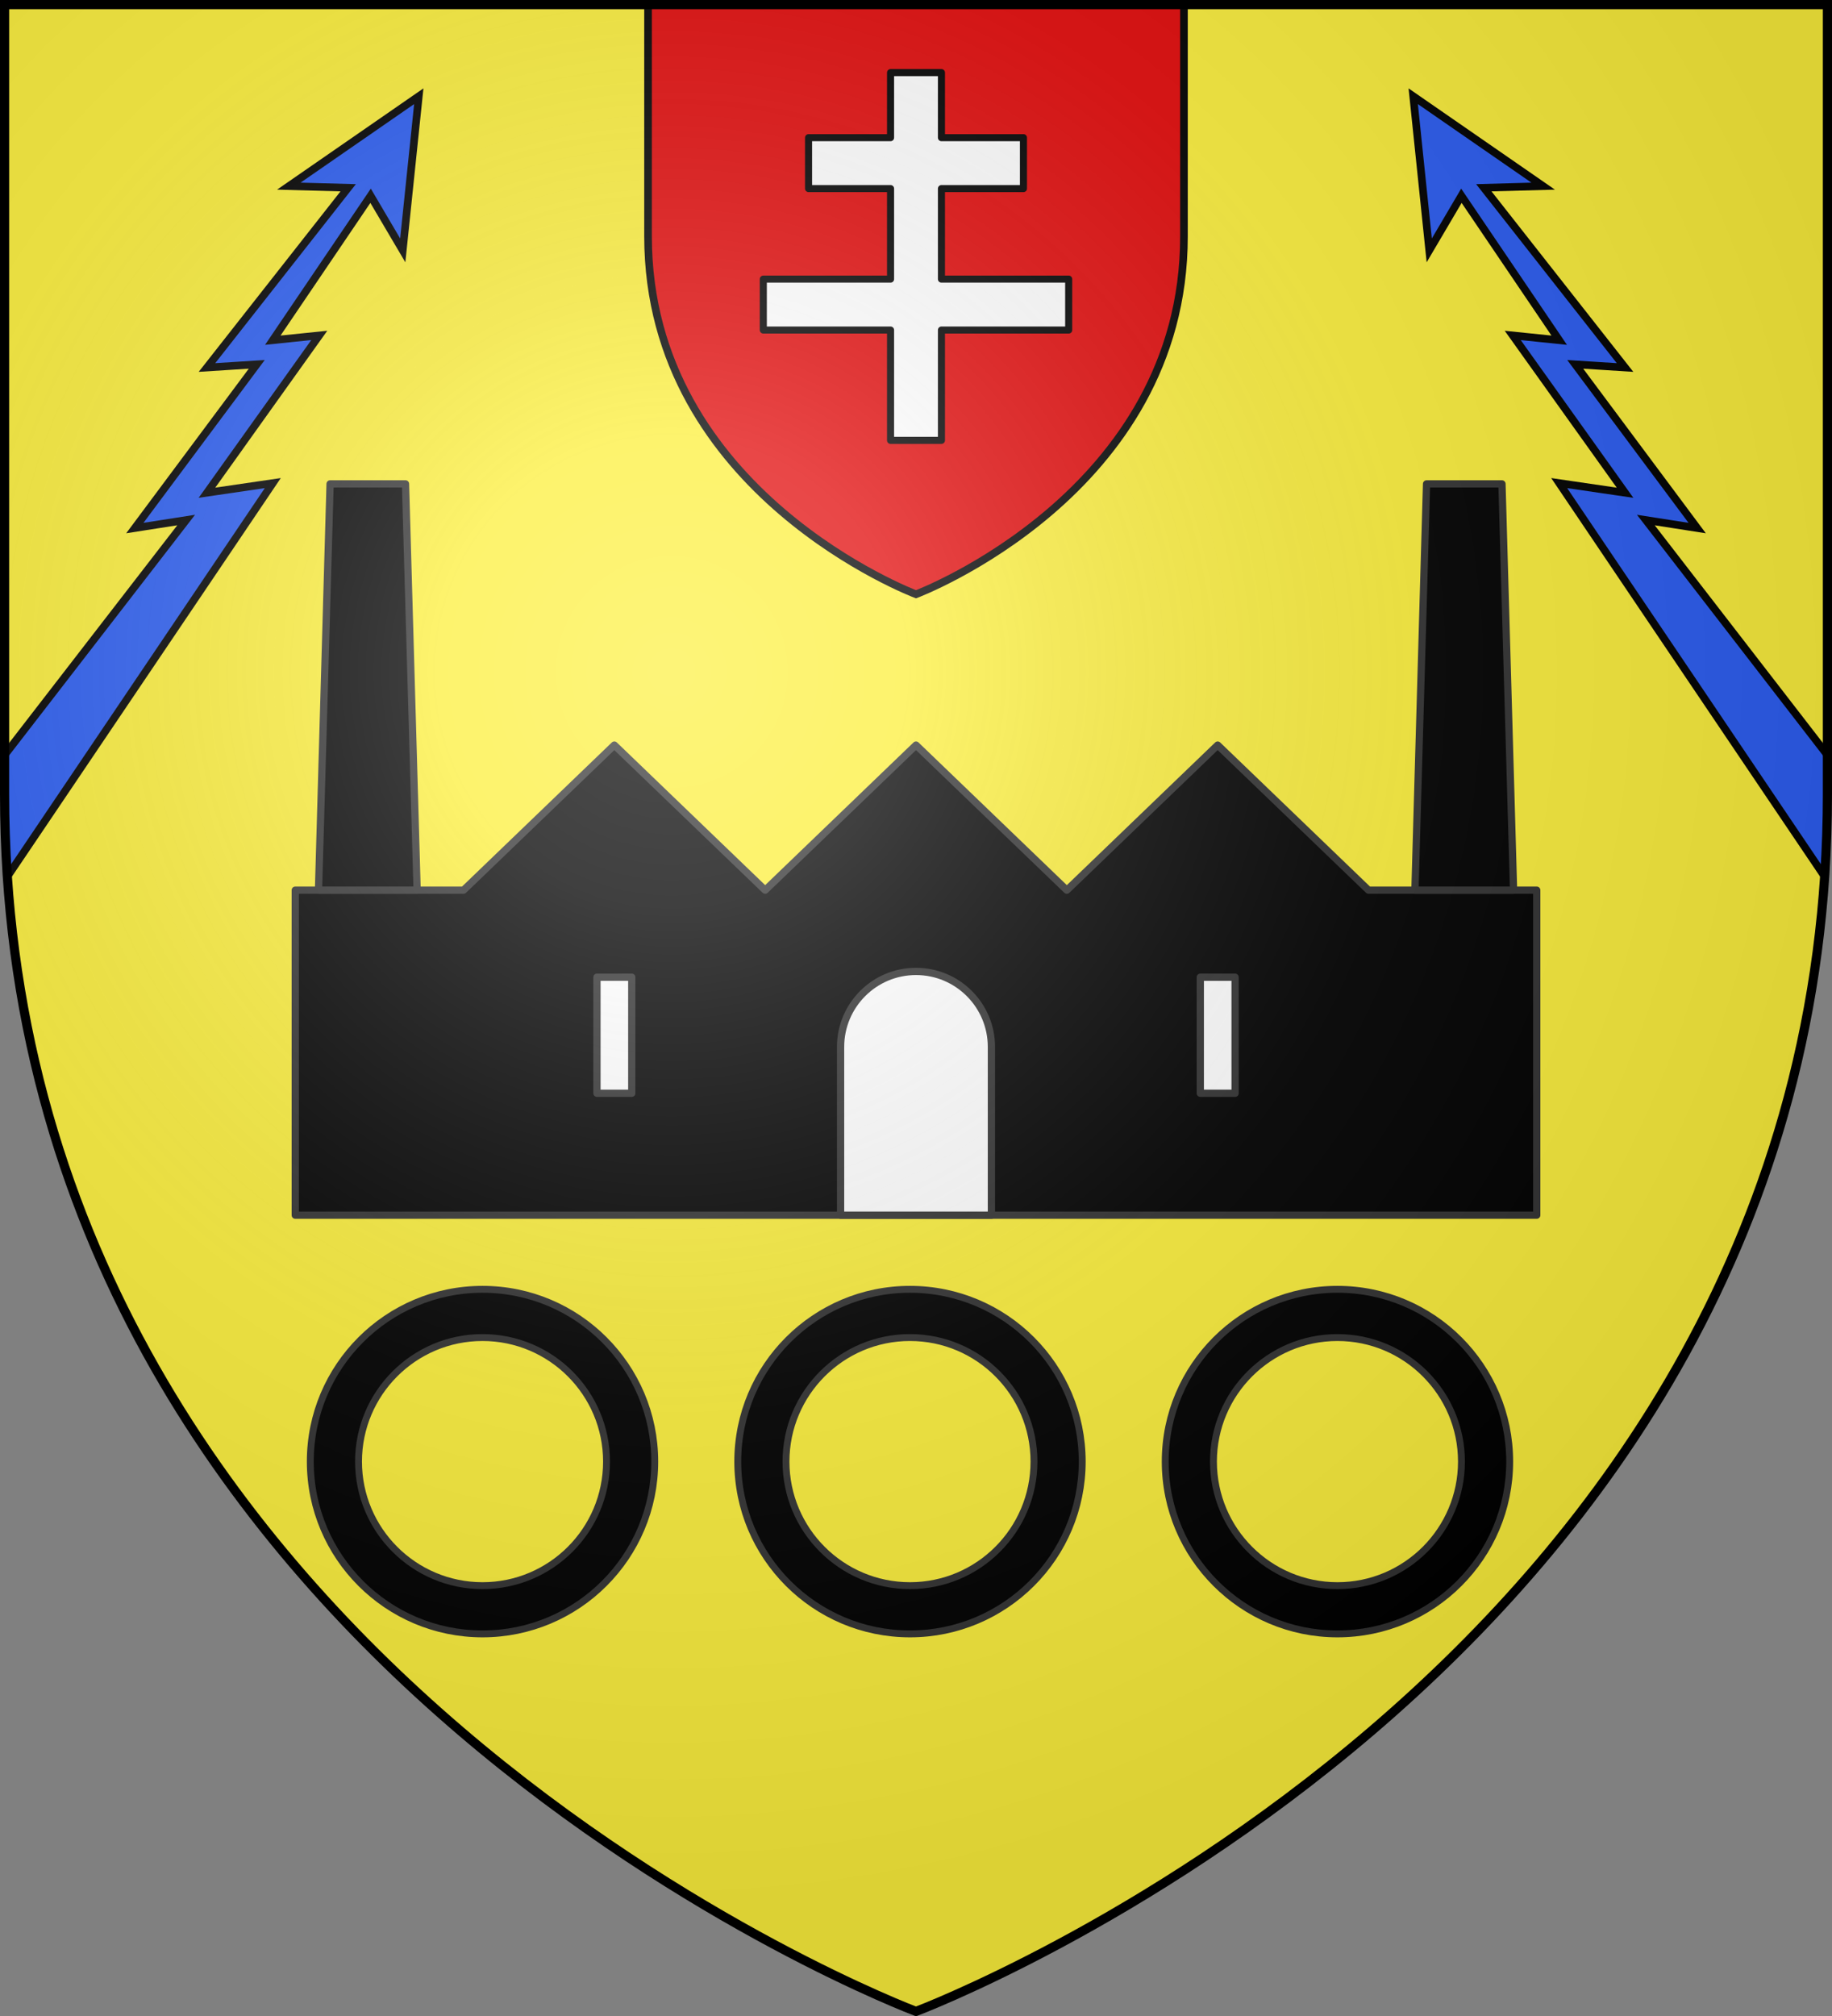 <svg xmlns="http://www.w3.org/2000/svg" xmlns:xlink="http://www.w3.org/1999/xlink" width="600" height="660" version="1.0"><rect width="100%" height="100%" fill="#808080" stroke="none"/><defs><radialGradient id="d" cx="-80" cy="-80" r="405" gradientUnits="userSpaceOnUse"><stop offset="0" style="stop-color:#fff;stop-opacity:.31"/><stop offset=".19" style="stop-color:#fff;stop-opacity:.25"/><stop offset=".6" style="stop-color:#6b6b6b;stop-opacity:.125"/><stop offset="1" style="stop-color:#000;stop-opacity:.125"/></radialGradient><path id="b" d="M-298.5-298.5h597V-40C298.5 246.31 0 358.5 0 358.5S-298.5 246.31-298.5-40z"/></defs><g transform="translate(300 300)"><use xlink:href="#b" width="600" height="660" style="fill:#fcef3c"/></g><g transform="translate(300 300)"><path d="m-162.844-268.5-42.562 29.438 19.437.53-46.25 58.845 16.313-1.032-39.938 53.594 16.813-2.625-59.469 76.938V-40c0 9.166.314 18.158.906 26.969l86.938-128.813-21.563 3.156 36.781-51.5-15.218 1.563 32.031-47.281 10.531 17.875zm325.688 0 5.25 50.469 10.531-17.875 32.031 47.281-15.219-1.562 36.782 51.5-21.563-3.157L297.594-13.03c.592-8.811.906-17.803.906-26.969v-12.812l-59.469-76.938 16.813 2.625-39.938-53.594 16.313 1.031-46.25-58.843 19.437-.531z" style="fill:#2b5df2;stroke:#000;stroke-width:2.5;stroke-miterlimit:4;stroke-dasharray:none;stroke-opacity:1"/><path id="c" d="M-1.969 122.094c-31.136 0-56.406 25.27-56.406 56.406s25.27 56.406 56.406 56.406c31.137 0 56.407-25.27 56.407-56.406s-25.27-56.406-56.407-56.406zm0 15.793c22.418 0 40.613 18.195 40.613 40.613S20.449 219.113-1.97 219.113-42.58 200.918-42.58 178.5s18.194-40.613 40.612-40.613z" style="opacity:1;fill:#000;fill-opacity:1;fill-rule:nonzero;stroke:#313131;stroke-width:2.256;stroke-linecap:butt;stroke-linejoin:round;stroke-miterlimit:4;stroke-dasharray:none;stroke-dashoffset:0;stroke-opacity:1"/><use xlink:href="#c" width="600" height="660" transform="translate(140)"/><use xlink:href="#c" width="600" height="660" transform="translate(-140)"/><path d="m-104-55.875-52 50h-58v112h428v-112h-58l-52-50-52 50-52-50-52 50z" style="opacity:1;fill:#000;fill-opacity:1;fill-rule:nonzero;stroke:#313131;stroke-width:2.5;stroke-linecap:butt;stroke-linejoin:round;stroke-miterlimit:4;stroke-dasharray:none;stroke-dashoffset:0;stroke-opacity:1" transform="matrix(.95 0 0 .95 0 -2.994)"/><path d="M176.01-145.882h26l4 140h-34z" style="opacity:1;fill:#000;fill-opacity:1;fill-rule:nonzero;stroke:#313131;stroke-width:2.5;stroke-linecap:butt;stroke-linejoin:round;stroke-miterlimit:4;stroke-dasharray:none;stroke-dashoffset:0;stroke-opacity:1" transform="matrix(.95 0 0 .95 0 -2.994)"/><path d="M0 22.125c-14.352 0-26 11.648-26 26v58h52v-58c0-14.352-11.648-26-26-26zM98.01 24.118h12v40h-12z" style="opacity:1;fill:#fff;fill-opacity:1;fill-rule:nonzero;stroke:#313131;stroke-width:2.5;stroke-linecap:butt;stroke-linejoin:round;stroke-miterlimit:4;stroke-dasharray:none;stroke-dashoffset:0;stroke-opacity:1" transform="matrix(.95 0 0 .95 0 -2.994)"/><path d="M-175.99-145.882h-26l-4 140h34z" style="opacity:1;fill:#000;fill-opacity:1;fill-rule:nonzero;stroke:#313131;stroke-width:2.5;stroke-linecap:butt;stroke-linejoin:round;stroke-miterlimit:4;stroke-dasharray:none;stroke-dashoffset:0;stroke-opacity:1" transform="matrix(.95 0 0 .95 0 -2.994)"/><path d="M-97.99 24.118h-12v40h12z" style="opacity:1;fill:#fff;fill-opacity:1;fill-rule:nonzero;stroke:#313131;stroke-width:2.5;stroke-linecap:butt;stroke-linejoin:round;stroke-miterlimit:4;stroke-dasharray:none;stroke-dashoffset:0;stroke-opacity:1" transform="matrix(.95 0 0 .95 0 -2.994)"/><path d="M-87.759-298.604H87.759v75.999C87.759-138.43 0-105.446 0-105.446s-87.759-32.984-87.759-117.159z" style="fill:#e20909;stroke:#000;stroke-opacity:1;stroke-width:2.5;stroke-miterlimit:4;stroke-dasharray:none"/><path d="M-8.335-276.228v21.3h-26.857v16.67h26.857v29.636h-41.674v16.67h41.674v36.117h16.67v-36.118h41.674v-16.67H8.335v-29.635h26.857v-16.67H8.335v-21.3z" style="fill:#fff;fill-opacity:1;fill-rule:nonzero;stroke:#000;stroke-width:2.315;stroke-linecap:butt;stroke-linejoin:round;stroke-miterlimit:4;stroke-dashoffset:0;stroke-opacity:1"/></g><use xlink:href="#b" width="600" height="660" style="fill:url(#d)" transform="translate(300 300)"/><use xlink:href="#b" width="600" height="660" style="fill:none;stroke:#000;stroke-width:3" transform="translate(300 300)"/></svg>